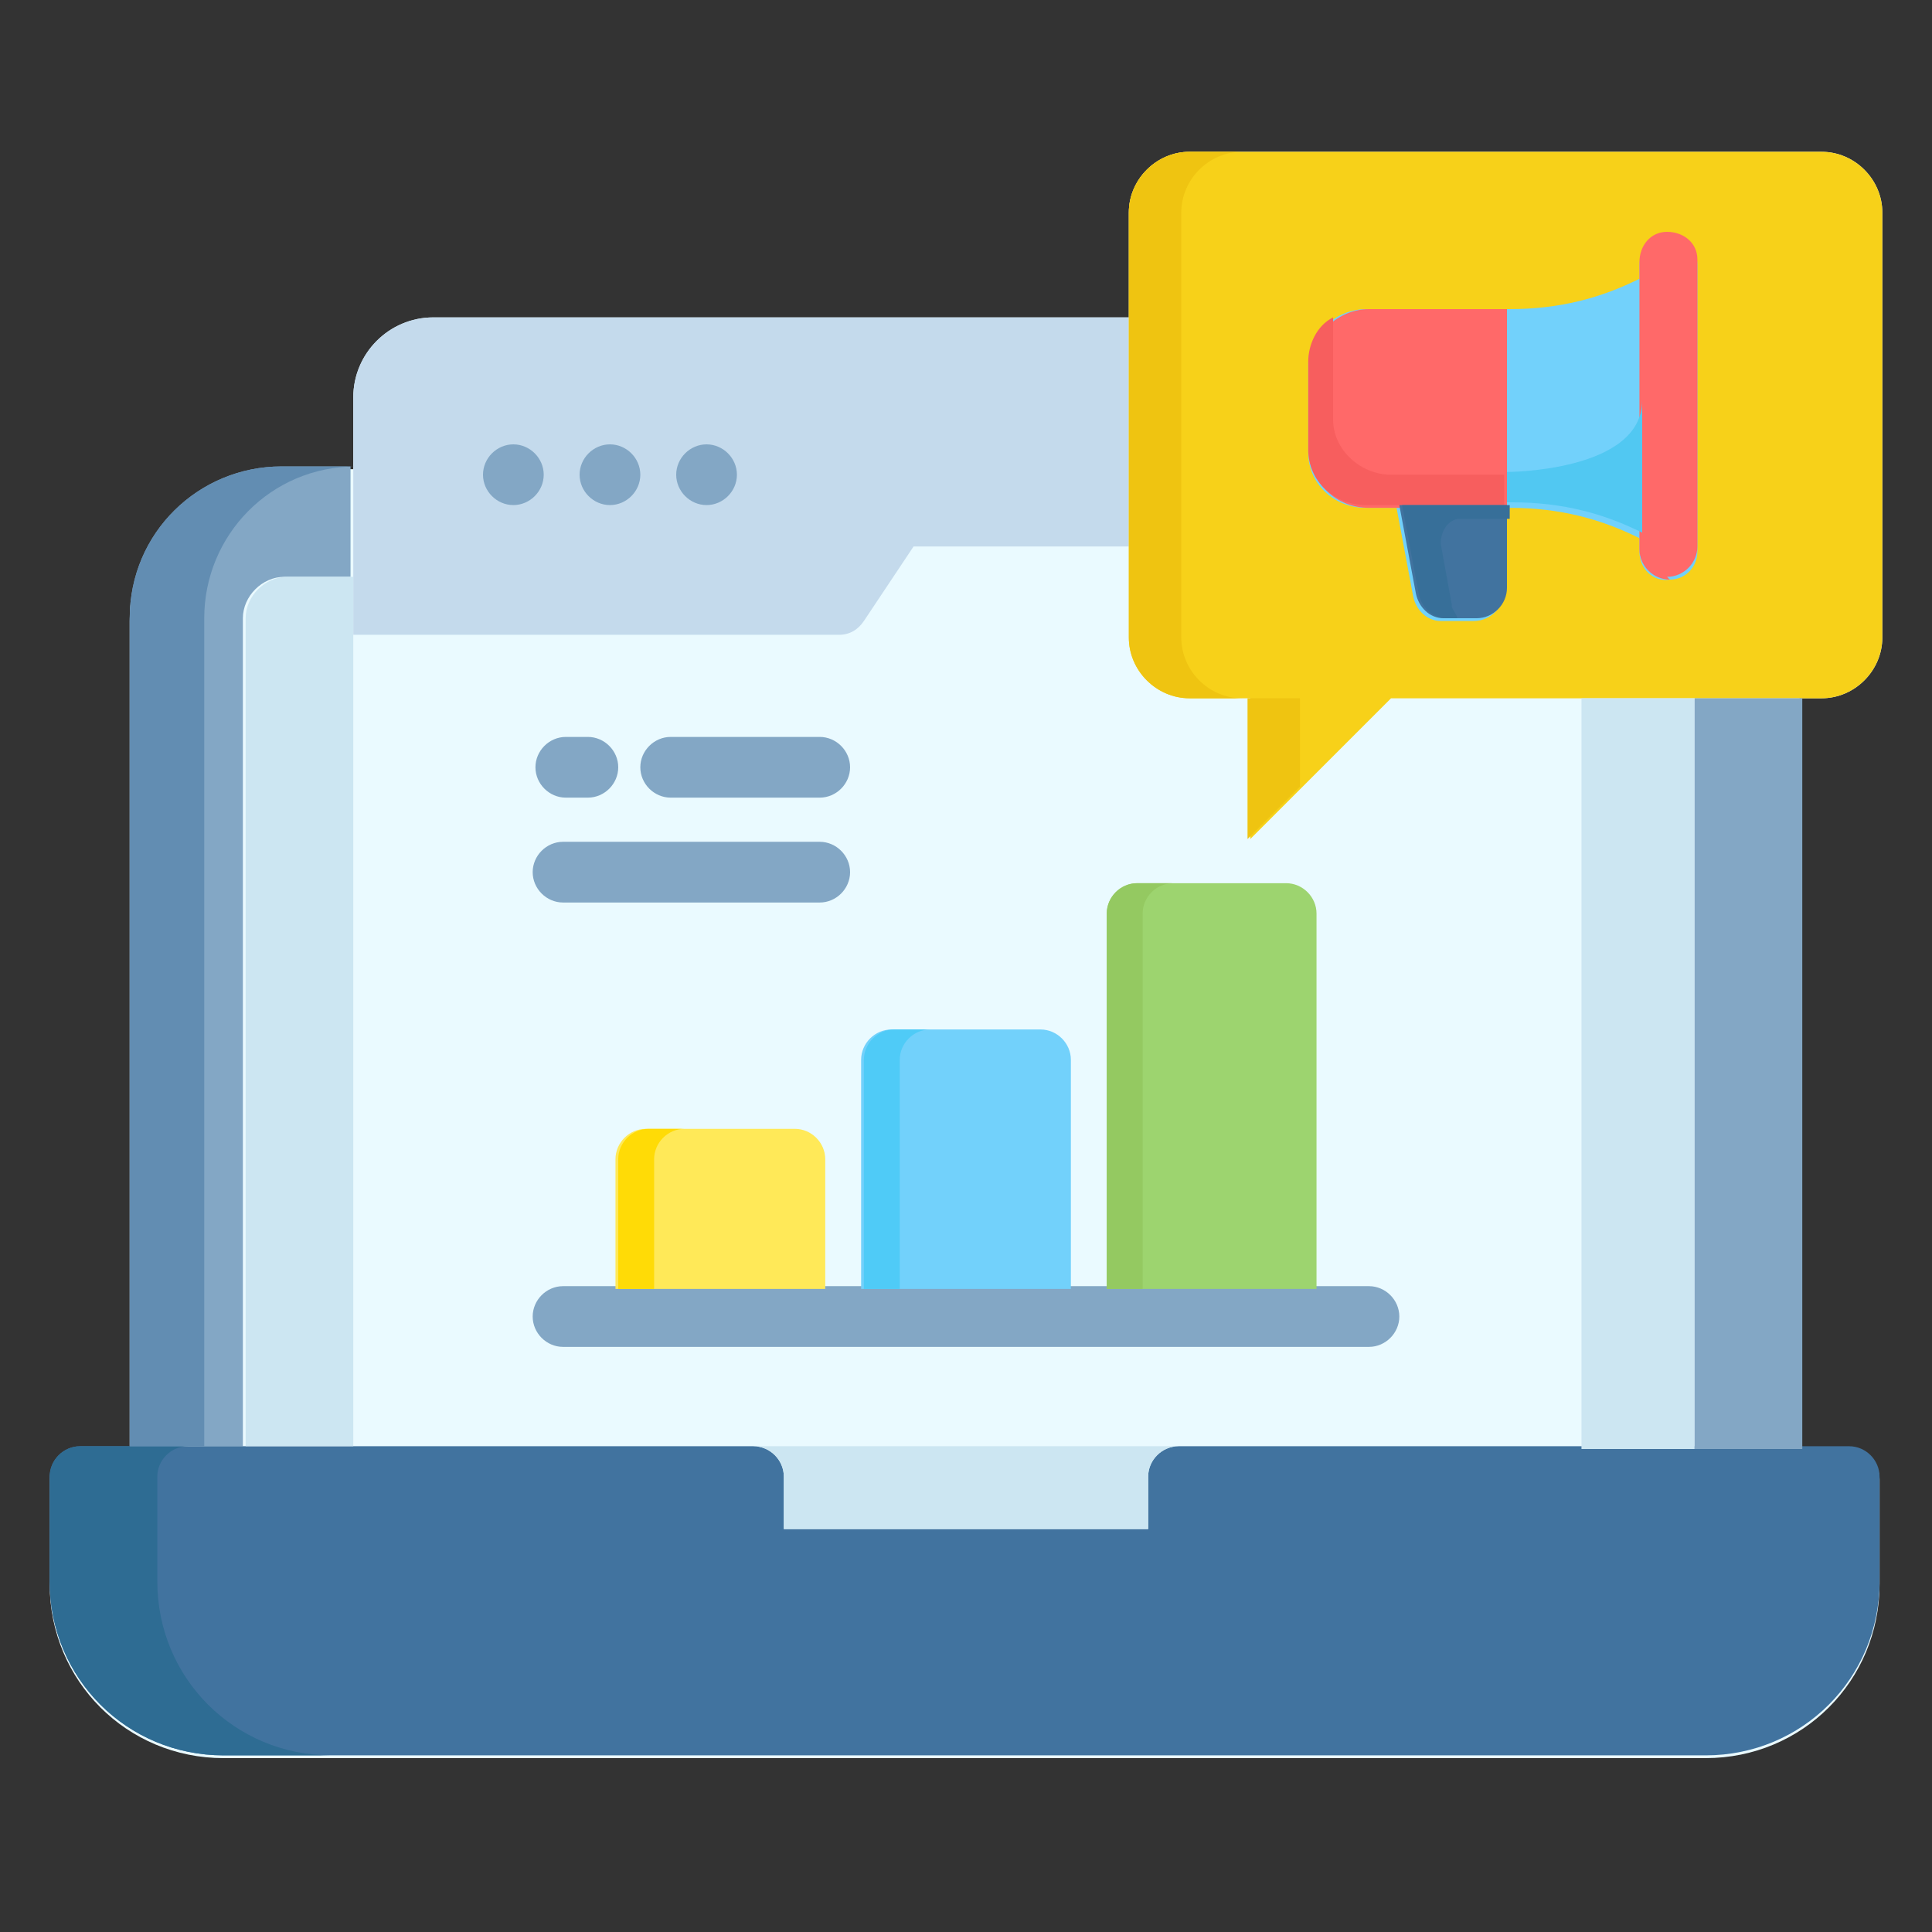 <?xml version="1.0" encoding="UTF-8"?><svg id="uuid-efea13b9-b7ae-4561-bce3-a201513d08a4" xmlns="http://www.w3.org/2000/svg" width="70" height="70" viewBox="0 0 70 70"><rect x="0" y="0" width="70" height="70" fill="#333333" stroke="none"/><path d="M26.9,19.2h-2c.3.5.5,1,.6,1.5h1.9l-.5,2h-1.4c-.1.9-.5,1.6-1,2.2-.5.6-1.3,1-2.3,1.3l3.9,4.8h0c0,.1-3.6.1-3.6.1l-4.5-5.3v-1.9s2.3,0,2.3,0c.9,0,1.5-.5,1.8-1.3h-4.4l.5-2h3.8c-.3-.6-.8-.9-1.7-1h-2.6l.6-2.6h9.1l-.5,2Z" fill="#fff"/><path d="M66,25.3c1.2,0,2.2-1,2.2-2.2V7.7c0-1.2-1-2.2-2.2-2.2h-22.9c-1.2,0-2.2,1-2.2,2.2v3.8H15.7c-1.6,0-2.9,1.3-2.9,2.9v2.6h-2.6c-3,0-5.5,2.4-5.5,5.5v30h-1.8c-.6,0-1.1.5-1.1,1.1v3.8c0,3.5,2.8,6.3,6.3,6.3h53.7c3.5,0,6.3-2.8,6.3-6.3v-3.8c0-.6-.5-1.1-1.1-1.1h-1.8v-27.2h.7Z" fill="#eafaff"/><path d="M40.9,11.5H15.7c-1.6,0-2.9,1.3-2.9,2.9v8.6h17.6c.4,0,.7-.2.9-.5l1.8-2.7h7.8v-8.3Z" fill="#c4daec"/><path d="M12.8,16.9h-2.6c-3,0-5.5,2.4-5.5,5.5v30h4.1v-30c0-.8.7-1.5,1.5-1.5h2.4v-4Z" fill="#83a7c5"/><path d="M67.1,52.4h-24.4c-.6,0-1.1.5-1.1,1.1v1.9h-13.2v-1.9c0-.6-.5-1.1-1.1-1.1H2.9c-.6,0-1.1.5-1.1,1.1v3.8c0,3.5,2.8,6.3,6.3,6.3h53.7c3.5,0,6.3-2.8,6.3-6.3v-3.8c0-.6-.5-1.1-1.1-1.1h0Z" fill="#41739f"/><path d="M5.7,57.3v-3.8c0-.6.5-1.1,1.1-1.1h-3.9c-.6,0-1.1.5-1.1,1.1v3.8c0,3.5,2.8,6.3,6.3,6.3h3.9c-3.5,0-6.3-2.8-6.3-6.3Z" fill="#2e6c93"/><path d="M12.9,16.9h-2.7c-3,0-5.5,2.4-5.5,5.5v30h2.7v-30c0-3,2.4-5.5,5.5-5.5Z" fill="#628db2"/><path d="M18.6,18.3c.6,0,1.1-.5,1.1-1.1,0-.6-.5-1.1-1.1-1.1s-1.1.5-1.1,1.1c0,0,0,0,0,0,0,.6.5,1.1,1.1,1.1Z" fill="#83a7c5" fill-rule="evenodd"/><path d="M22.1,18.3c.6,0,1.1-.5,1.1-1.1s-.5-1.1-1.1-1.1c-.6,0-1.1.5-1.1,1.1,0,0,0,0,0,0,0,.6.5,1.1,1.1,1.1Z" fill="#83a7c5" fill-rule="evenodd"/><path d="M25.6,18.3c.6,0,1.1-.5,1.1-1.1s-.5-1.1-1.1-1.1c-.6,0-1.1.5-1.1,1.1,0,0,0,0,0,0,0,.6.5,1.1,1.1,1.1Z" fill="#83a7c5" fill-rule="evenodd"/><path d="M8.9,22.4v30h3.9v-31.5h-2.4c-.8,0-1.5.7-1.5,1.5Z" fill="#cce6f2"/><path d="M28.4,53.5v1.9h13.2v-1.9c0-.6.5-1.1,1.1-1.1h-15.4c.6,0,1.1.5,1.1,1.1h0Z" fill="#cce6f2"/><path d="M43.1,5.5h22.9c1.2,0,2.2,1,2.2,2.2v15.4c0,1.2-1,2.2-2.2,2.2h-15.6l-5.1,5.1v-5.1h-2.2c-1.2,0-2.2-1-2.2-2.2V7.7c0-1.2,1-2.2,2.2-2.2h0Z" fill="#f7d119"/><path d="M57.3,25.3h4.1v27.2h-4.1v-27.2Z" fill="#cce6f2"/><path d="M61.4,25.3h3.9v27.2h-3.9v-27.2Z" fill="#83a7c5"/><path d="M47.1,25.3h-1.9v5.1l1.9-1.9v-3.3Z" fill="#efc411"/><path d="M42.8,23.1V7.7c0-1.2,1-2.2,2.2-2.2h-1.9c-1.2,0-2.2,1-2.2,2.2v15.4c0,1.2,1,2.2,2.2,2.2h1.9c-1.2,0-2.2-1-2.2-2.2Z" fill="#efc411"/><path d="M60.5,8.5c-.6,0-1.1.5-1.1,1.1v.5c-1.4.7-2.9,1.1-4.7,1.1h-5.2c-1.1,0-2.1.9-2.1,2v3.2c0,1.1.9,2,2.1,2h1.1l.6,3.2c.1.5.5.9,1,.9h1.2c.6,0,1.1-.5,1.1-1.1v-3h.2c1.8,0,3.3.4,4.7,1.1v.5c0,.6.5,1.1,1.1,1,.6,0,1-.5,1-1v-10.4c0-.6-.5-1.1-1.1-1.1h0Z" fill="#72d1fb"/><path d="M60.5,21c-.6,0-1.1-.5-1.1-1.1v-10.4c0-.6.4-1.1,1-1.1.6,0,1.1.4,1.1,1,0,0,0,0,0,0v10.4c0,.6-.5,1.1-1.1,1.1h0Z" fill="#ff6969"/><path d="M54.6,11.2h-5c-1.1,0-2.1.9-2.1,2v3.2c0,1.1.9,2,2.1,2h5v-7.1Z" fill="#ff6969"/><path d="M50.4,17.2c-1.1,0-2.1-.9-2.1-2v-3.2c0-.2,0-.3,0-.5-.6.3-.9,1-.9,1.6v3.2c0,1.1.9,2,2.1,2h5v-1.1h-4.2Z" fill="#f75e5e"/><path d="M51.3,21.5c.1.5.5.9,1,.9h1.2c.6,0,1.1-.5,1.1-1.1v-3h-3.9l.6,3.2Z" fill="#41739f"/><path d="M52.6,21.9l-.4-2.2c0-.4.2-.8.6-.9,0,0,.1,0,.2,0h1.7v-.5h-3.9l.6,3.2c.1.5.5.9,1,.9h.4c0-.1-.1-.2-.2-.4h0Z" fill="#376f99"/><path d="M59.5,19.4v-4.9c0,2.6-4.9,2.6-4.9,2.6v1.1h.2c1.8,0,3.3.4,4.7,1.1Z" fill="#51c8f2"/><path d="M21.3,28.9h-.8c-.6,0-1.1-.5-1.1-1.1s.5-1.1,1.1-1.1h.8c.6,0,1.1.5,1.1,1.1s-.5,1.1-1.1,1.1Z" fill="#83a7c5"/><path d="M29.7,28.9h-5.4c-.6,0-1.1-.5-1.1-1.1s.5-1.1,1.1-1.1h5.4c.6,0,1.1.5,1.1,1.1s-.5,1.1-1.1,1.1h0Z" fill="#83a7c5"/><path d="M49.6,48.8h-29.2c-.6,0-1.1-.5-1.1-1.1s.5-1.1,1.1-1.1h29.2c.6,0,1.1.5,1.1,1.1s-.5,1.1-1.1,1.1Z" fill="#83a7c5"/><path d="M29.7,32.7h-9.3c-.6,0-1.1-.5-1.1-1.1s.5-1.1,1.1-1.1h9.3c.6,0,1.1.5,1.1,1.1s-.5,1.1-1.1,1.1Z" fill="#83a7c5"/><path d="M47.7,46.7v-13.6c0-.6-.5-1.1-1.1-1.1h-5.4c-.6,0-1.1.5-1.1,1.1v13.6h7.5Z" fill="#9dd46f"/><path d="M38.8,46.7v-8.3c0-.6-.5-1.1-1.1-1.1h-5.4c-.6,0-1.1.5-1.1,1.1v8.3h7.5Z" fill="#72d1fb"/><path d="M29.9,46.7v-4.7c0-.6-.5-1.1-1.1-1.1h-5.4c-.6,0-1.1.5-1.1,1.1v4.7h7.5Z" fill="#ffe958"/><path d="M42.5,32h-1.3c-.6,0-1.1.5-1.1,1.1v13.6h1.3v-13.6c0-.6.5-1.1,1.1-1.1h0Z" fill="#94c961"/><path d="M33.7,37.3h-1.3c-.6,0-1.1.5-1.1,1.1v8.3h1.3v-8.3c0-.6.5-1.1,1.1-1.1Z" fill="#4fcbf7"/><path d="M24.8,40.9h-1.3c-.6,0-1.1.5-1.1,1.1v4.7h1.3v-4.7c0-.6.5-1.1,1.1-1.1Z" fill="#ffdb06"/></svg>
